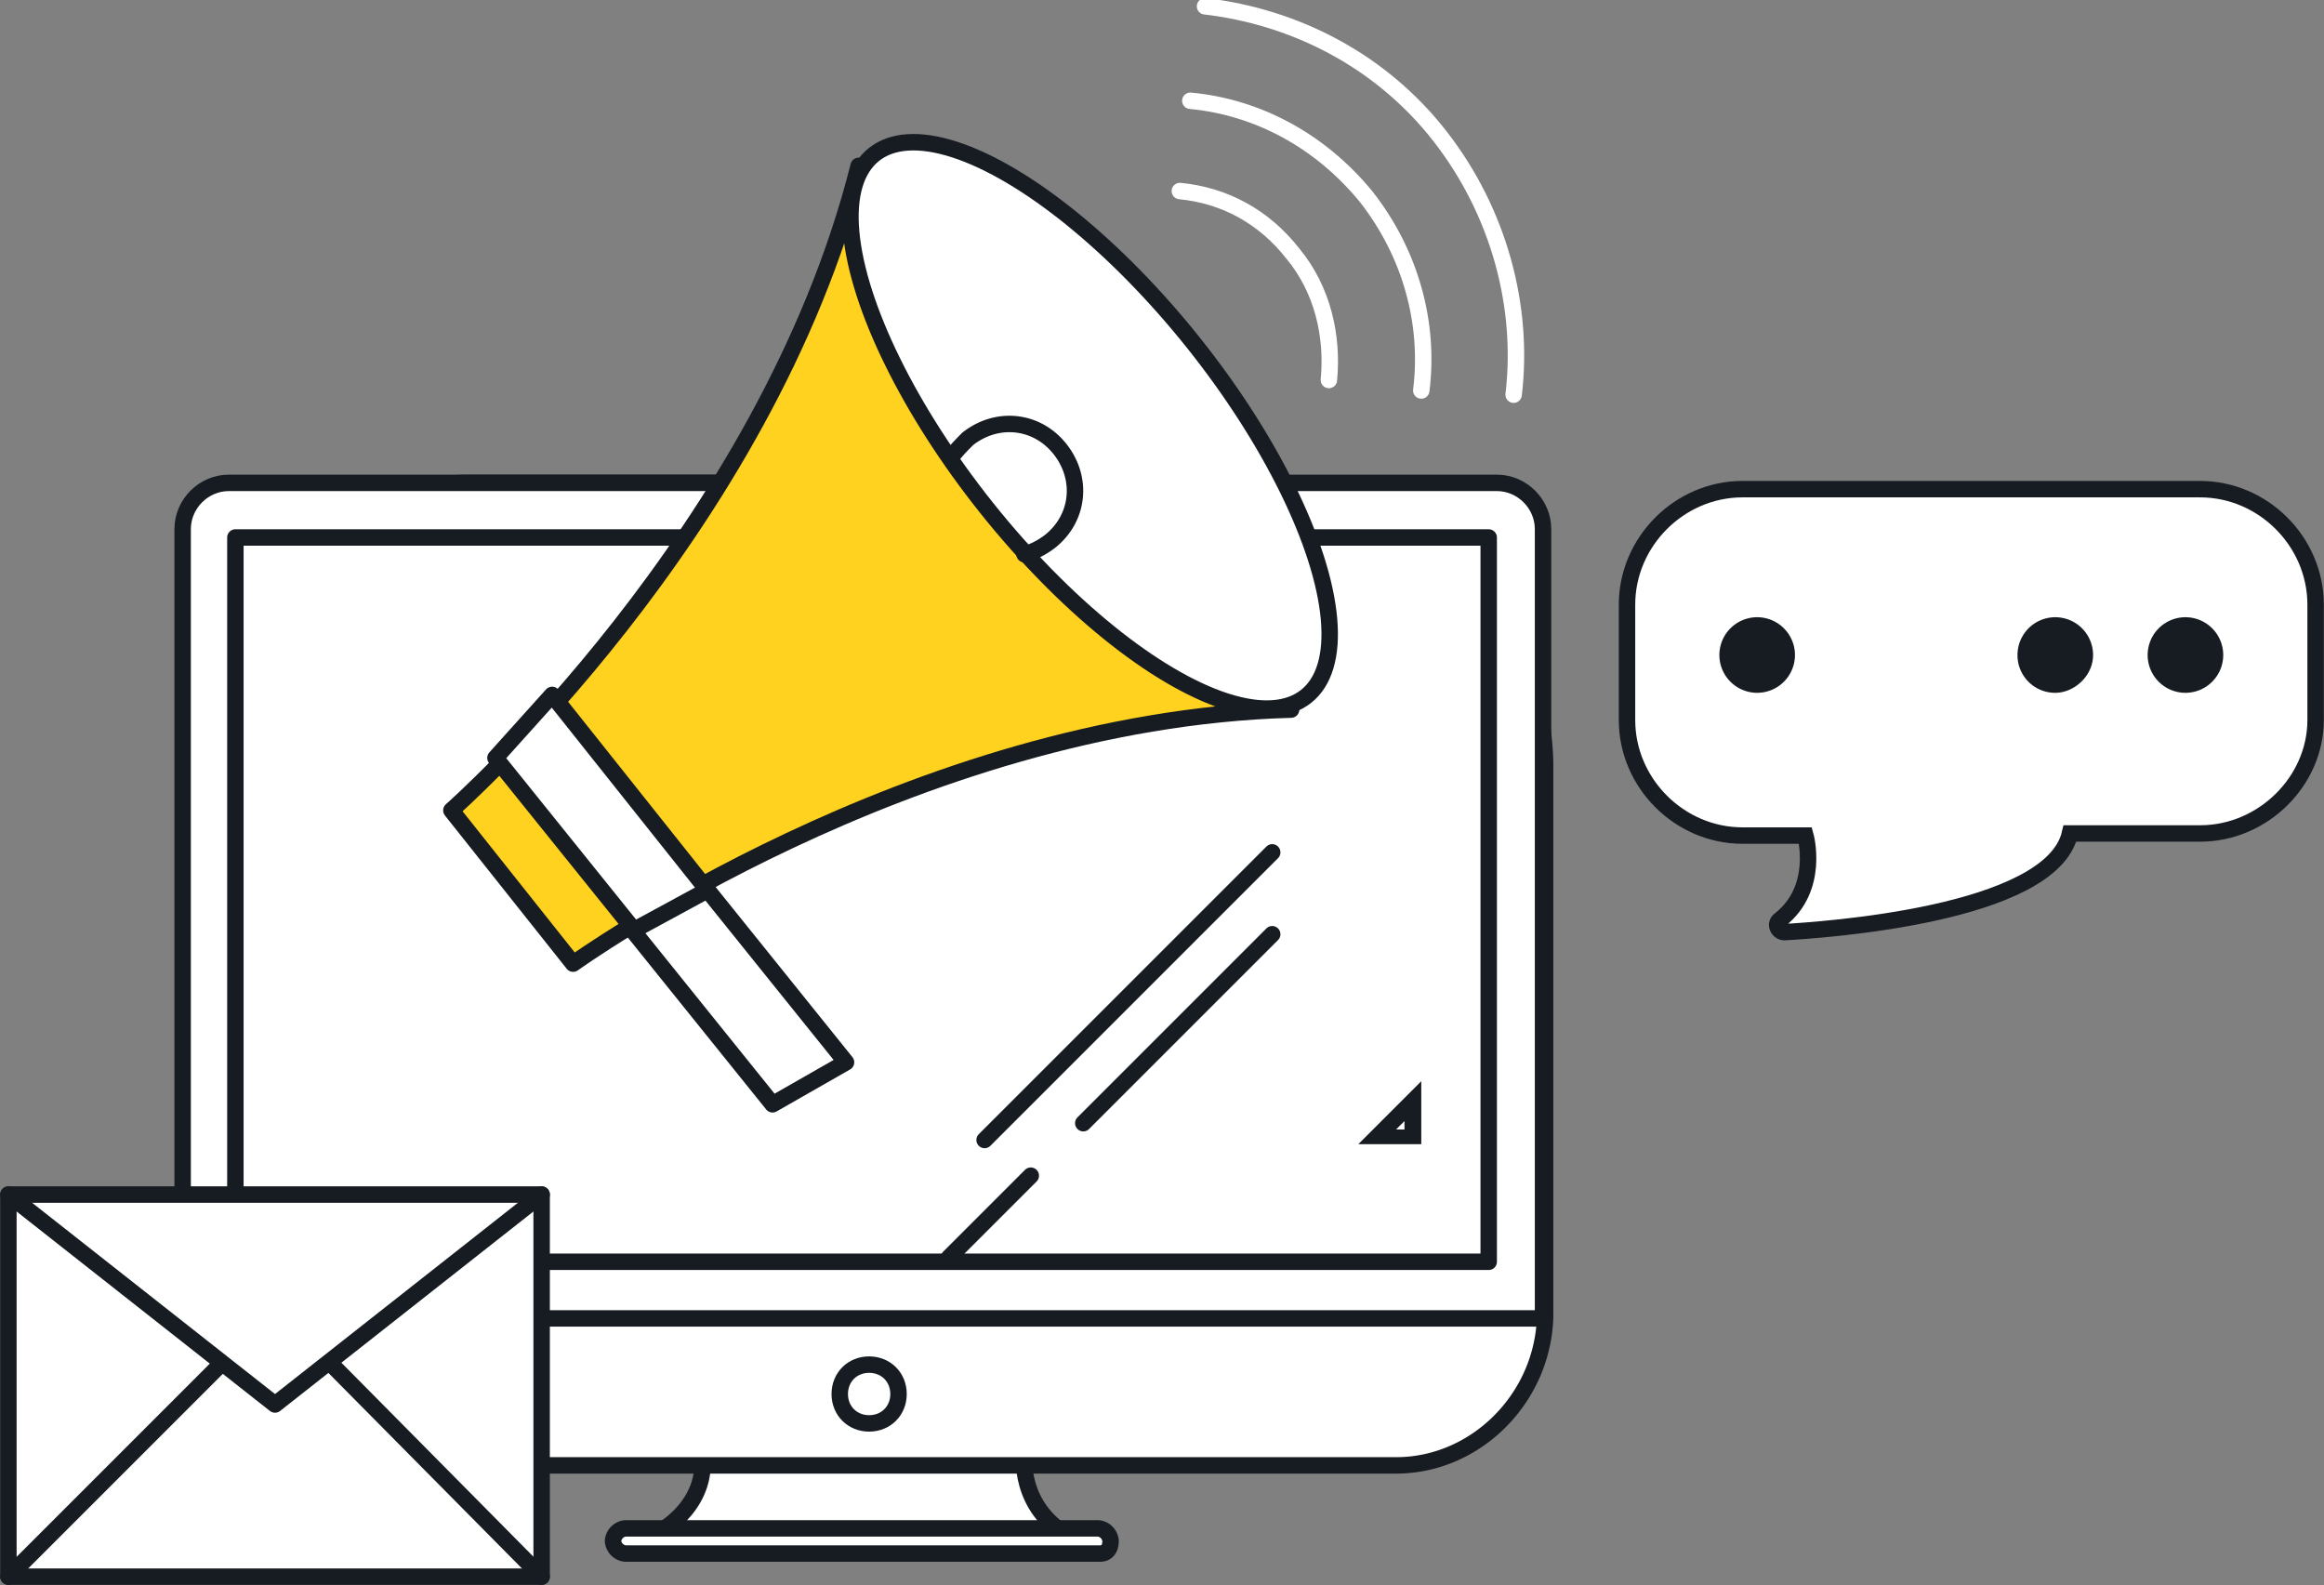 <svg xmlns="http://www.w3.org/2000/svg" viewBox="0 0 110.7 75.5"><rect x="0" y="0" width="110.7" height="75.5" fill="#808080" stroke="none"/><style><![CDATA[.H{stroke-width:.783}.I{stroke-linejoin:round}.J{stroke:#171c22}.K{fill:#fff}.L{stroke-miterlimit:10}.M{stroke-linecap:round}]]></style><g class="H I J K L"><path d="M48.8 69s-.4 2.4 1.7 3.9h-19s2.4-1.3 1.9-3.9h15.4z"/><path d="M52.4 74H29.8a.65.65 0 0 1-.6-.6.65.65 0 0 1 .6-.6h22.5a.65.65 0 0 1 .6.6c0 .4-.2.6-.5.6zm14.1-4.2H15.8c-3.9 0-7-3.2-7-7V36.6c0-7.5 6.1-13.6 13.6-13.6H60c7.5 0 13.6 6.1 13.6 13.6v26.1c-.1 3.9-3.3 7.1-7.1 7.1z"/><path d="M8.7,62.8V25.2c0-1.2,1-2.2,2.2-2.2h60.4c1.2,0,2.2,1,2.2,2.2v37.6H8.7z"/></g><g fill="none" class="H I J L"><path d="M70.912 25.602v34.5h-59.7v-34.5zM42.8 66.4c0-.8-.6-1.4-1.4-1.4s-1.4.6-1.4 1.4.6 1.4 1.4 1.4 1.4-.6 1.4-1.4z"/><path d="M46.9 54.3l13.7-13.7m-9 12.9l9-9M45.2 59.9l3.9-3.9" class="M"/></g><path d="M36.8 52.6l3.5-2-7.4-9.2-2.7 3z" class="H I J K L"/><path d="M61.5 33.8c-18.1.5-34.2 12.1-34.2 12.1l-5.8-7.3s15-13.2 19.4-30.7l20.6 25.9" fill="#ffd220" class="H I J L M"/><ellipse transform="matrix(.782 -.624 .624 .782 -1.329 36.774)" cx="51.9" cy="20.3" rx="6.3" ry="16.5" class="H I J K"/><g class="L H I"><path d="M48.8 26.4c.4-.1.8-.3 1.2-.6 1.4-1.1 1.6-3 .5-4.4s-3-1.6-4.4-.5c-.3.3-.6.6-.8.9" fill="none" class="J M"/><path d="M30.2 44.3l3.5-1.9-7.4-9.3-2.7 3z" class="J K"/><path d="M56.2 9.1c2.1.2 4 1.2 5.4 3 1.4 1.7 1.9 3.9 1.7 6m4.4.5c.4-3.2-.5-6.5-2.6-9.2-2.2-2.7-5.2-4.3-8.4-4.6m15.4 14c.5-4.2-.7-8.7-3.5-12.3S61.7.8 57.4.3" fill="none" stroke="#fff" class="M"/><g class="J"><path d="M.4 56.9h25.4v18.2H.4z" class="K"/><path d="M.4 56.9l12.7 10 12.7-10M.4 75.1l10-10m15.4 10l-9.9-10" fill="none" class="M"/></g></g><path d="M65.6 54.2l1.7-1.7v1.7z" class="K"/><path d="M66.9 53.4v.4h-.4l.4-.4m.8-1.9l-3 3h3v-3z" fill="#171c22"/><path d="M104.8 39.7h-6.2c-.9 3.9-11.9 4.6-13.6 4.7-.3 0-.5-.4-.2-.6 1.9-1.5 1.2-4 1.2-4h-3c-3 0-5.5-2.5-5.5-5.5v-5.5c0-3 2.5-5.5 5.5-5.5h21.8c3 0 5.5 2.5 5.5 5.5v5.5c0 2.9-2.5 5.4-5.5 5.4z" class="H J K L"/><path d="M99.7 31.2a1.8 1.8 0 1 0-3.6 0 1.79 1.79 0 0 0 1.8 1.8c.9 0 1.8-.8 1.8-1.8zm-14.2 0a1.8 1.8 0 1 0-3.6 0 1.8 1.8 0 1 0 3.6 0zm20.4 0a1.8 1.8 0 1 0-3.6 0 1.8 1.8 0 1 0 3.6 0z" fill="#171c22"/></svg>